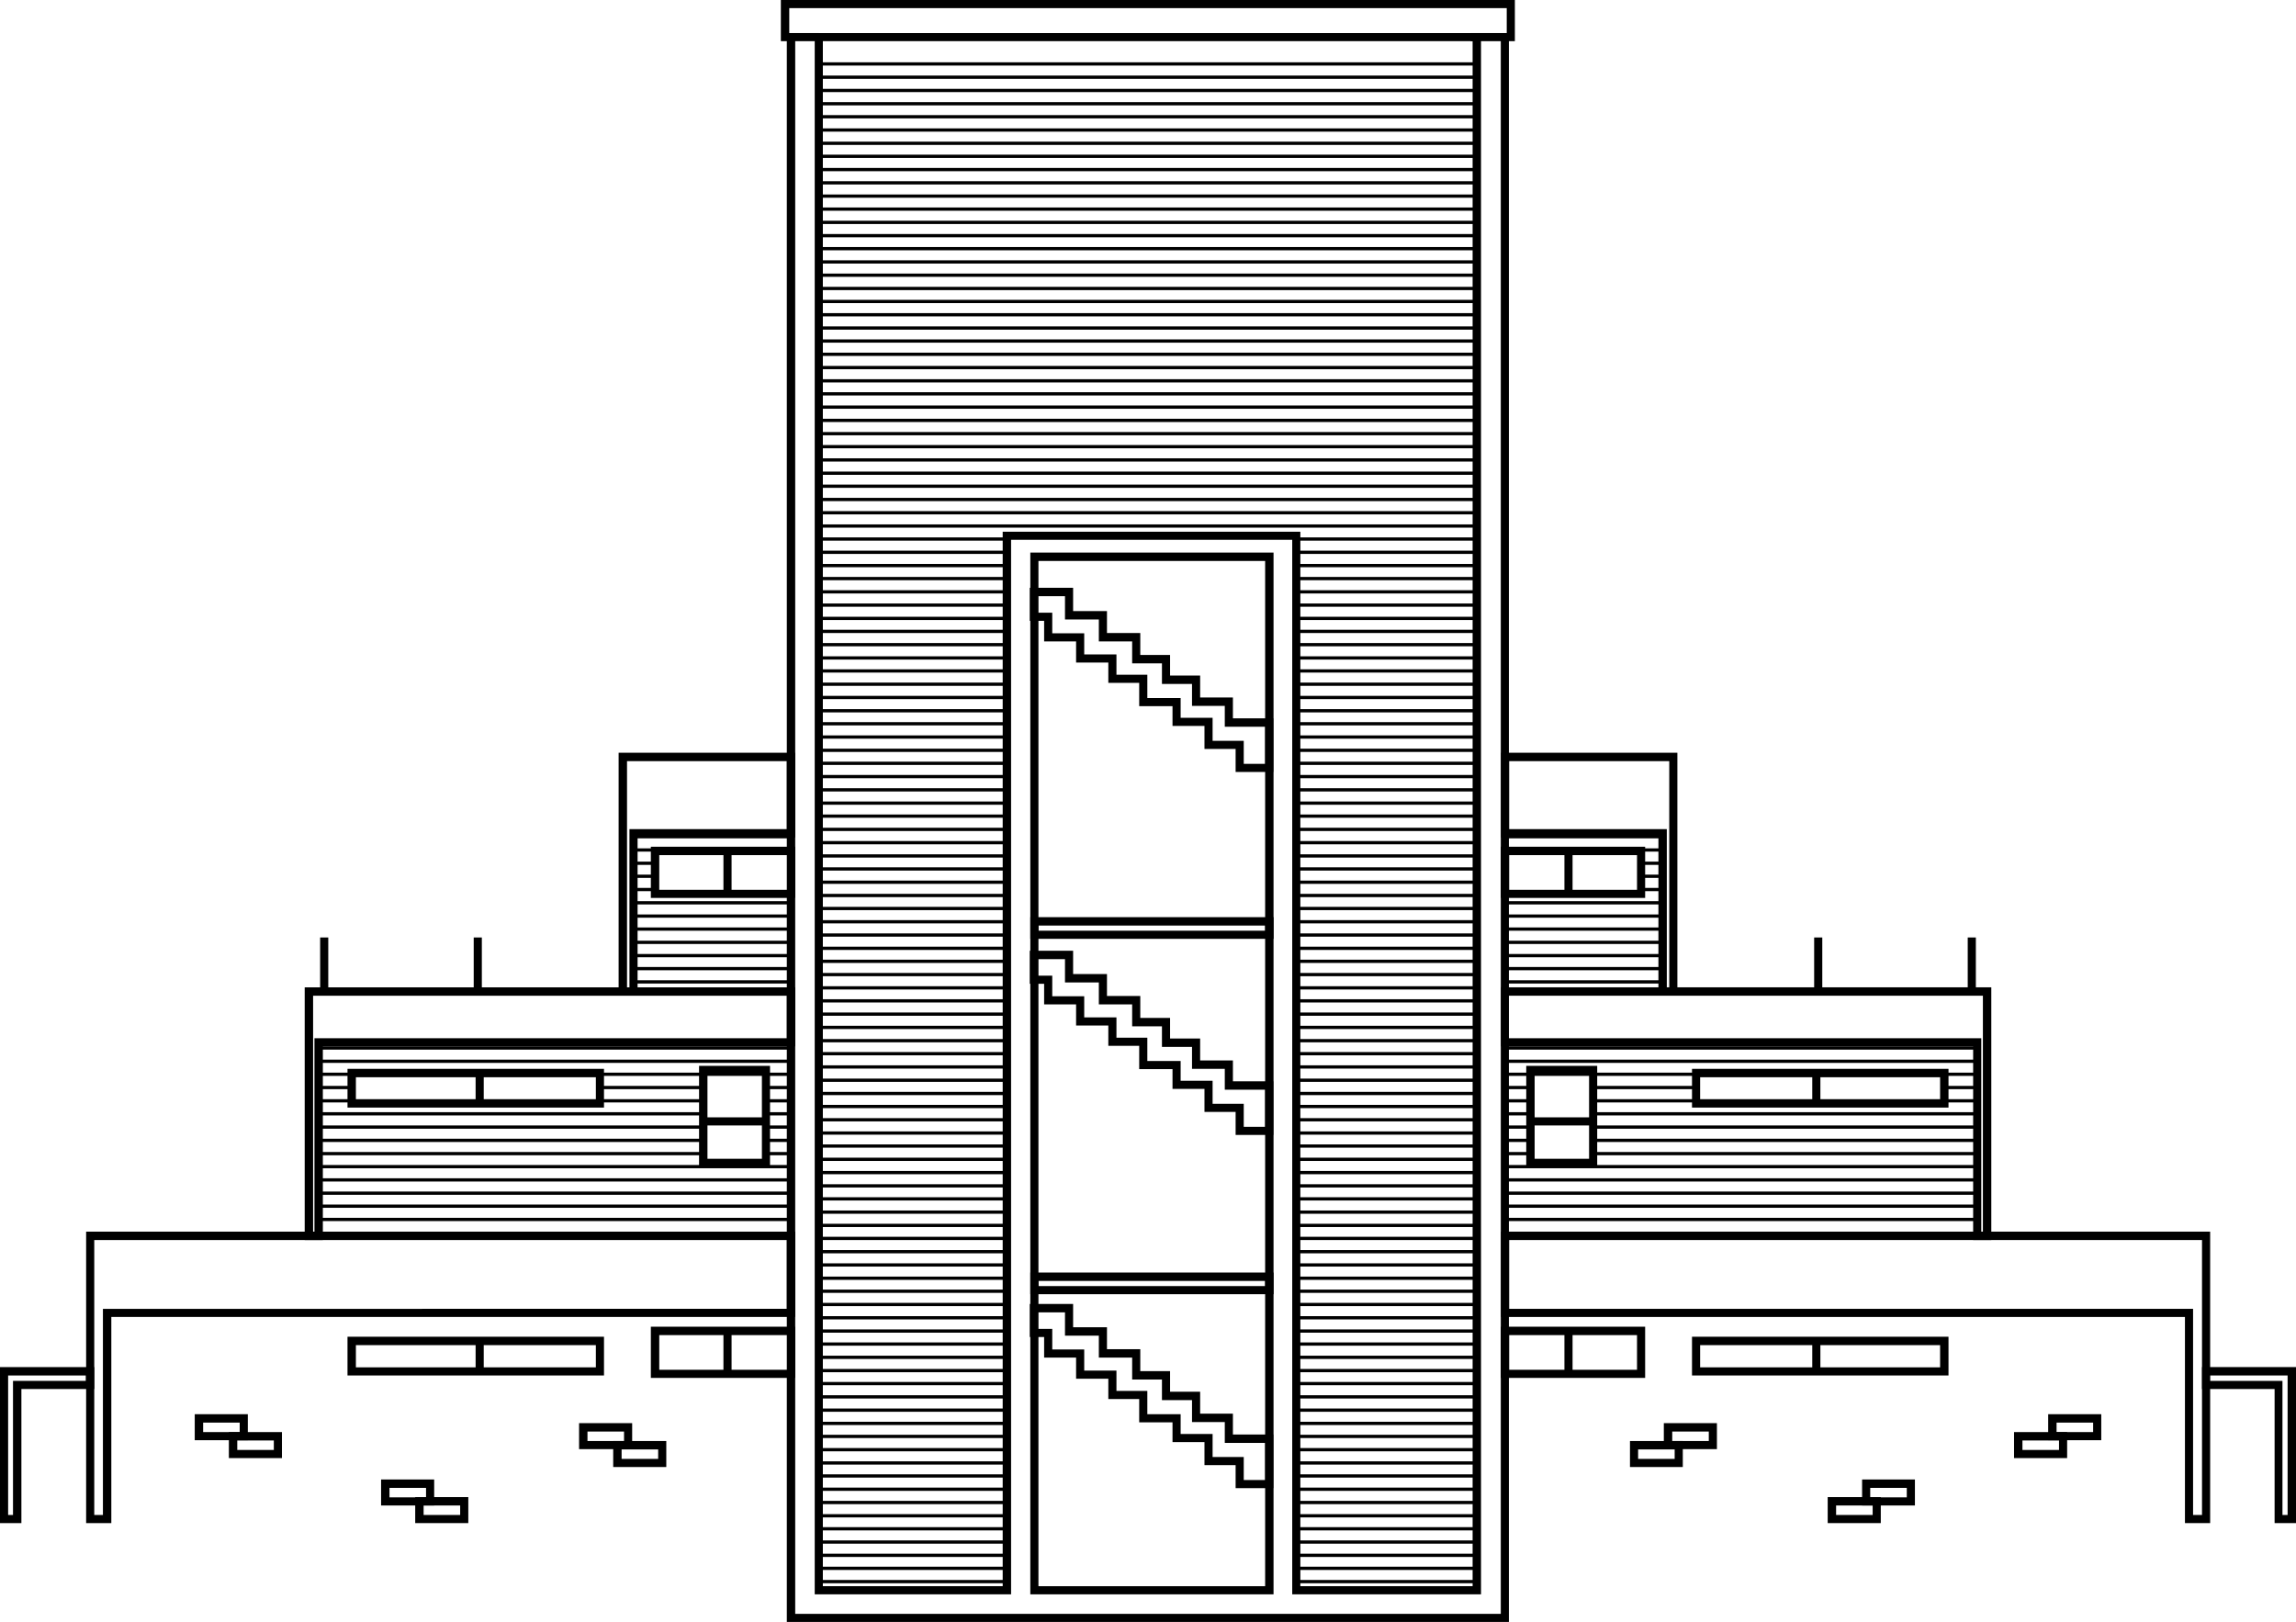 <?xml version="1.0" encoding="UTF-8"?>
<svg id="Capa_2" data-name="Capa 2" xmlns="http://www.w3.org/2000/svg" viewBox="0 0 84.77 59.88">
  <g id="Capa_1-2" data-name="Capa 1">
    <g>
      <path d="M54.68,58.86h-6.97V19.93h-10.38V58.86h-7.25V1.22h24.6V58.86Zm-6.67-.3h6.36V1.52H30.38V58.56h6.64V19.63h10.99V58.56Z"/>
      <polygon points="55.93 1.52 54.3 1.52 54.3 1.22 55.63 1.22 55.63 .3 29.14 .3 29.14 1.22 30.23 1.22 30.23 1.52 28.83 1.52 28.83 0 55.93 0 55.93 1.52"/>
      <polygon points="55.71 59.88 29.05 59.88 29.05 1.37 29.36 1.37 29.36 59.58 55.41 59.58 55.41 1.37 55.71 1.37 55.71 59.88"/>
      <path d="M47.02,58.86h-8.98V20.4h8.98V58.86Zm-8.68-.3h8.37V20.71h-8.37V58.56Z"/>
      <polygon points="23.54 36.6 23.24 36.6 23.24 30.61 29.05 30.61 29.05 28.1 23.15 28.1 23.15 36.6 22.84 36.6 22.84 27.79 29.36 27.79 29.36 30.92 23.54 30.92 23.54 36.6"/>
      <path d="M11.92,45.78h-.67v-9.33H29.36v2.18H11.92v7.15Zm-.37-.3h.06v-7.15H29.05v-1.57H11.56v8.72Z"/>
      <path d="M22.3,40.89H12.83v-1.43h9.47v1.43Zm-9.16-.3h8.86v-.82H13.14v.82Z"/>
      <rect x="17.56" y="39.62" width=".3" height="1.13"/>
      <path d="M22.3,50.78H12.83v-1.43h9.47v1.43Zm-9.16-.3h8.86v-.82H13.14v.82Z"/>
      <rect x="17.56" y="49.5" width=".3" height="1.13"/>
      <path d="M28.43,43.08h-2.62v-3.73h2.62v3.73Zm-2.31-.3h2.01v-3.13h-2.01v3.13Z"/>
      <rect x="25.96" y="41.25" width="2.31" height=".3"/>
      <path d="M29.36,33.15h-5.33v-1.89h5.33v1.89Zm-5.02-.3h4.72v-1.28h-4.72v1.28Z"/>
      <rect x="26.71" y="31.41" width=".3" height="1.58"/>
      <path d="M29.36,50.87h-5.33v-1.89h5.33v1.89Zm-5.02-.3h4.72v-1.28h-4.72v1.28Z"/>
      <rect x="26.71" y="49.13" width=".3" height="1.58"/>
      <rect x="11.82" y="34.61" width=".3" height="1.99"/>
      <rect x="17.49" y="34.61" width=".3" height="1.99"/>
      <path d="M4.11,56.23h-.93v-10.76H29.36v3.15H4.11v7.61Zm-.63-.3h.32v-7.61H29.05v-2.54H3.48v10.15Z"/>
      <path d="M.79,56.23H0v-5.76H3.48v.81H.79v4.95Zm-.49-.3h.18v-4.95H3.17v-.2H.3v5.15Z"/>
      <path d="M9.15,53.17h-1.96v-.96h1.96v.96Zm-1.65-.3h1.35v-.35h-1.35v.35Z"/>
      <path d="M10.41,53.83h-1.96v-.96h1.96v.96Zm-1.65-.3h1.35v-.35h-1.35v.35Z"/>
      <path d="M16.03,55.58h-1.96v-.96h1.96v.96Zm-1.65-.3h1.35v-.35h-1.35v.35Z"/>
      <path d="M17.29,56.23h-1.96v-.96h1.96v.96Zm-1.65-.3h1.35v-.35h-1.35v.35Z"/>
      <path d="M23.34,53.5h-1.96v-.96h1.96v.96Zm-1.65-.3h1.35v-.35h-1.35v.35Z"/>
      <path d="M24.6,54.16h-1.96v-.96h1.96v.96Zm-1.65-.3h1.35v-.35h-1.35v.35Z"/>
      <path d="M47.02,54.94h-1.4v-.85h-1.15v-.85h-1.18v-.73h-1.23v-.86h-1.14v-.75h-1.19v-.78h-1.18v-.76h-.53v-1.22h1.6v.86h1.25v.81h1.23v.81h1.1v.76h1.11v.81h1.21v.77h1.49v1.98Zm-1.1-.3h.79v-1.37h-1.49v-.77h-1.21v-.81h-1.11v-.76h-1.1v-.81h-1.23v-.81h-1.25v-.86h-1v.61h.53v.76h1.18v.78h1.19v.75h1.14v.86h1.23v.73h1.18v.85h1.15v.85Z"/>
      <path d="M47.02,41.9h-1.4v-.85h-1.15v-.85h-1.18v-.73h-1.23v-.86h-1.14v-.75h-1.19v-.78h-1.18v-.76h-.53v-1.22h1.6v.86h1.25v.81h1.23v.81h1.1v.76h1.11v.81h1.21v.77h1.49v1.98Zm-1.1-.3h.79v-1.37h-1.49v-.77h-1.21v-.81h-1.11v-.76h-1.1v-.81h-1.23v-.81h-1.25v-.86h-1v.61h.53v.76h1.18v.78h1.19v.75h1.14v.86h1.23v.73h1.18v.85h1.15v.85Z"/>
      <path d="M47.02,28.5h-1.4v-.85h-1.15v-.85h-1.18v-.73h-1.23v-.86h-1.14v-.75h-1.19v-.78h-1.18v-.76h-.53v-1.22h1.6v.86h1.25v.81h1.23v.81h1.1v.76h1.11v.81h1.21v.77h1.49v1.98Zm-1.1-.3h.79v-1.37h-1.49v-.77h-1.21v-.81h-1.11v-.76h-1.1v-.81h-1.23v-.81h-1.25v-.86h-1v.61h.53v.76h1.18v.78h1.19v.75h1.14v.86h1.23v.73h1.18v.85h1.15v.85Z"/>
      <path d="M47.02,47.78h-8.98v-.8h8.98v.8Zm-8.68-.3h8.37v-.19h-8.37v.19Z"/>
      <path d="M47.02,34.66h-8.98v-.8h8.98v.8Zm-8.68-.3h8.37v-.19h-8.37v.19Z"/>
      <g>
        <g>
          <rect x="47.86" y="58.33" width="6.67" height=".12"/>
          <rect x="30.23" y="58.33" width="6.95" height=".12"/>
        </g>
        <g>
          <rect x="47.86" y="57.84" width="6.67" height=".12"/>
          <rect x="30.23" y="57.84" width="6.95" height=".12"/>
        </g>
        <g>
          <rect x="47.86" y="57.36" width="6.67" height=".12"/>
          <rect x="30.23" y="57.36" width="6.95" height=".12"/>
        </g>
        <g>
          <rect x="47.86" y="56.87" width="6.67" height=".12"/>
          <rect x="30.23" y="56.87" width="6.95" height=".12"/>
        </g>
        <g>
          <rect x="47.86" y="56.38" width="6.67" height=".12"/>
          <rect x="30.23" y="56.38" width="6.95" height=".12"/>
        </g>
        <g>
          <rect x="47.86" y="55.9" width="6.67" height=".12"/>
          <rect x="30.23" y="55.9" width="6.95" height=".12"/>
        </g>
        <g>
          <rect x="47.86" y="55.41" width="6.67" height=".12"/>
          <rect x="30.23" y="55.41" width="6.95" height=".12"/>
        </g>
        <g>
          <rect x="47.86" y="54.92" width="6.67" height=".12"/>
          <rect x="30.23" y="54.92" width="6.95" height=".12"/>
        </g>
        <g>
          <rect x="47.86" y="54.43" width="6.67" height=".12"/>
          <rect x="30.23" y="54.43" width="6.95" height=".12"/>
        </g>
        <g>
          <rect x="47.86" y="53.95" width="6.67" height=".12"/>
          <rect x="30.23" y="53.95" width="6.95" height=".12"/>
        </g>
        <g>
          <rect x="47.86" y="53.46" width="6.67" height=".12"/>
          <rect x="30.23" y="53.46" width="6.95" height=".12"/>
        </g>
        <g>
          <rect x="47.86" y="52.97" width="6.67" height=".12"/>
          <rect x="30.23" y="52.97" width="6.95" height=".12"/>
        </g>
        <g>
          <rect x="47.86" y="52.49" width="6.67" height=".12"/>
          <rect x="30.23" y="52.49" width="6.95" height=".12"/>
        </g>
        <g>
          <rect x="47.86" y="52" width="6.67" height=".12"/>
          <rect x="30.23" y="52" width="6.95" height=".12"/>
        </g>
        <g>
          <rect x="47.86" y="51.51" width="6.67" height=".12"/>
          <rect x="30.23" y="51.51" width="6.95" height=".12"/>
        </g>
        <g>
          <rect x="47.86" y="51.02" width="6.67" height=".12"/>
          <rect x="30.23" y="51.02" width="6.95" height=".12"/>
        </g>
        <g>
          <rect x="47.86" y="50.54" width="6.67" height=".12"/>
          <rect x="30.23" y="50.54" width="6.95" height=".12"/>
        </g>
        <g>
          <rect x="47.86" y="50.05" width="6.67" height=".12"/>
          <rect x="30.23" y="50.05" width="6.95" height=".12"/>
        </g>
        <g>
          <rect x="47.86" y="49.56" width="6.67" height=".12"/>
          <rect x="30.23" y="49.56" width="6.95" height=".12"/>
        </g>
        <g>
          <rect x="47.86" y="49.08" width="6.67" height=".12"/>
          <rect x="30.23" y="49.08" width="6.95" height=".12"/>
        </g>
        <g>
          <rect x="30.23" y="48.59" width="6.95" height=".12"/>
          <rect x="47.86" y="48.59" width="6.67" height=".12"/>
        </g>
        <g>
          <rect x="47.86" y="48.1" width="6.67" height=".12"/>
          <rect x="30.23" y="48.1" width="6.95" height=".12"/>
        </g>
        <g>
          <rect x="47.86" y="47.61" width="6.67" height=".12"/>
          <rect x="30.23" y="47.61" width="6.95" height=".12"/>
        </g>
        <g>
          <rect x="47.86" y="47.13" width="6.67" height=".12"/>
          <rect x="30.23" y="47.13" width="6.95" height=".12"/>
        </g>
        <g>
          <rect x="47.86" y="46.64" width="6.67" height=".12"/>
          <rect x="30.23" y="46.64" width="6.95" height=".12"/>
        </g>
        <g>
          <rect x="47.86" y="46.15" width="6.67" height=".12"/>
          <rect x="30.23" y="46.15" width="6.95" height=".12"/>
        </g>
        <g>
          <rect x="47.86" y="45.66" width="6.67" height=".12"/>
          <rect x="30.23" y="45.66" width="6.95" height=".12"/>
        </g>
        <g>
          <rect x="47.86" y="45.18" width="6.67" height=".12"/>
          <rect x="30.23" y="45.18" width="6.95" height=".12"/>
        </g>
        <g>
          <rect x="47.86" y="44.69" width="6.67" height=".12"/>
          <rect x="30.23" y="44.69" width="6.95" height=".12"/>
        </g>
        <g>
          <rect x="47.86" y="44.2" width="6.67" height=".12"/>
          <rect x="30.23" y="44.2" width="6.95" height=".12"/>
        </g>
        <g>
          <rect x="47.86" y="43.72" width="6.67" height=".12"/>
          <rect x="30.23" y="43.72" width="6.95" height=".12"/>
        </g>
        <g>
          <rect x="47.86" y="43.23" width="6.67" height=".12"/>
          <rect x="30.23" y="43.23" width="6.95" height=".12"/>
        </g>
        <g>
          <rect x="47.86" y="42.74" width="6.67" height=".12"/>
          <rect x="30.23" y="42.74" width="6.95" height=".12"/>
        </g>
        <g>
          <rect x="47.86" y="42.25" width="6.67" height=".12"/>
          <rect x="30.23" y="42.25" width="6.95" height=".12"/>
        </g>
        <g>
          <rect x="47.86" y="41.77" width="6.67" height=".12"/>
          <rect x="30.23" y="41.77" width="6.95" height=".12"/>
        </g>
        <g>
          <rect x="47.86" y="41.28" width="6.67" height=".12"/>
          <rect x="30.23" y="41.28" width="6.95" height=".12"/>
        </g>
        <g>
          <rect x="47.86" y="40.79" width="6.67" height=".12"/>
          <rect x="30.23" y="40.79" width="6.95" height=".12"/>
        </g>
        <g>
          <rect x="47.86" y="40.31" width="6.67" height=".12"/>
          <rect x="30.23" y="40.31" width="6.95" height=".12"/>
        </g>
        <g>
          <rect x="47.86" y="39.82" width="6.67" height=".12"/>
          <rect x="30.23" y="39.82" width="6.95" height=".12"/>
        </g>
        <g>
          <rect x="47.86" y="39.33" width="6.67" height=".12"/>
          <rect x="30.23" y="39.33" width="6.95" height=".12"/>
        </g>
        <g>
          <rect x="47.86" y="38.84" width="6.67" height=".12"/>
          <rect x="30.23" y="38.84" width="6.95" height=".12"/>
        </g>
        <g>
          <rect x="47.86" y="38.36" width="6.67" height=".12"/>
          <rect x="30.23" y="38.36" width="6.95" height=".12"/>
        </g>
        <g>
          <rect x="47.86" y="37.87" width="6.67" height=".12"/>
          <rect x="30.23" y="37.87" width="6.95" height=".12"/>
        </g>
        <g>
          <rect x="47.86" y="37.38" width="6.67" height=".12"/>
          <rect x="30.23" y="37.38" width="6.95" height=".12"/>
        </g>
        <g>
          <rect x="47.86" y="36.89" width="6.67" height=".12"/>
          <rect x="30.23" y="36.89" width="6.95" height=".12"/>
        </g>
        <g>
          <rect x="47.86" y="36.41" width="6.67" height=".12"/>
          <rect x="30.23" y="36.41" width="6.95" height=".12"/>
        </g>
        <g>
          <rect x="47.86" y="35.92" width="6.67" height=".12"/>
          <rect x="30.23" y="35.92" width="6.95" height=".12"/>
        </g>
        <g>
          <rect x="47.86" y="35.43" width="6.67" height=".12"/>
          <rect x="30.23" y="35.43" width="6.95" height=".12"/>
        </g>
        <g>
          <rect x="47.86" y="34.95" width="6.67" height=".12"/>
          <rect x="30.23" y="34.95" width="6.95" height=".12"/>
        </g>
        <g>
          <rect x="47.86" y="34.46" width="6.67" height=".12"/>
          <rect x="30.23" y="34.46" width="6.95" height=".12"/>
        </g>
        <g>
          <rect x="47.86" y="33.97" width="6.67" height=".12"/>
          <rect x="30.23" y="33.97" width="6.95" height=".12"/>
        </g>
        <g>
          <rect x="47.86" y="33.48" width="6.67" height=".12"/>
          <rect x="30.23" y="33.48" width="6.95" height=".12"/>
        </g>
        <g>
          <rect x="47.86" y="33" width="6.67" height=".12"/>
          <rect x="30.23" y="33" width="6.95" height=".12"/>
        </g>
        <g>
          <rect x="47.86" y="32.51" width="6.67" height=".12"/>
          <rect x="30.23" y="32.51" width="6.95" height=".12"/>
        </g>
        <g>
          <rect x="47.86" y="32.02" width="6.67" height=".12"/>
          <rect x="30.23" y="32.02" width="6.95" height=".12"/>
        </g>
        <g>
          <rect x="47.86" y="31.54" width="6.67" height=".12"/>
          <rect x="30.23" y="31.54" width="6.95" height=".12"/>
        </g>
        <g>
          <rect x="47.86" y="31.05" width="6.67" height=".12"/>
          <rect x="30.23" y="31.05" width="6.95" height=".12"/>
        </g>
        <g>
          <rect x="47.86" y="30.56" width="6.67" height=".12"/>
          <rect x="30.23" y="30.56" width="6.95" height=".12"/>
        </g>
        <g>
          <rect x="47.86" y="30.07" width="6.67" height=".12"/>
          <rect x="30.23" y="30.07" width="6.95" height=".12"/>
        </g>
        <g>
          <rect x="47.86" y="29.59" width="6.67" height=".12"/>
          <rect x="30.23" y="29.59" width="6.95" height=".12"/>
        </g>
        <g>
          <rect x="47.86" y="29.1" width="6.67" height=".12"/>
          <rect x="30.23" y="29.1" width="6.95" height=".12"/>
        </g>
        <g>
          <rect x="47.86" y="28.61" width="6.67" height=".12"/>
          <rect x="30.23" y="28.61" width="6.95" height=".12"/>
        </g>
        <g>
          <rect x="47.86" y="28.12" width="6.67" height=".12"/>
          <rect x="30.23" y="28.12" width="6.95" height=".12"/>
        </g>
        <g>
          <rect x="47.86" y="27.64" width="6.67" height=".12"/>
          <rect x="30.23" y="27.64" width="6.95" height=".12"/>
        </g>
        <g>
          <rect x="47.86" y="27.15" width="6.67" height=".12"/>
          <rect x="30.23" y="27.15" width="6.95" height=".12"/>
        </g>
        <g>
          <rect x="47.86" y="26.66" width="6.67" height=".12"/>
          <rect x="30.23" y="26.66" width="6.95" height=".12"/>
        </g>
        <g>
          <rect x="47.86" y="26.18" width="6.67" height=".12"/>
          <rect x="30.23" y="26.18" width="6.95" height=".12"/>
        </g>
        <g>
          <rect x="47.86" y="25.69" width="6.67" height=".12"/>
          <rect x="30.23" y="25.69" width="6.95" height=".12"/>
        </g>
        <g>
          <rect x="47.86" y="25.2" width="6.67" height=".12"/>
          <rect x="30.23" y="25.2" width="6.95" height=".12"/>
        </g>
        <g>
          <rect x="47.86" y="24.71" width="6.67" height=".12"/>
          <rect x="30.23" y="24.71" width="6.95" height=".12"/>
        </g>
        <g>
          <rect x="47.86" y="24.23" width="6.67" height=".12"/>
          <rect x="30.23" y="24.23" width="6.95" height=".12"/>
        </g>
        <g>
          <rect x="47.86" y="23.74" width="6.67" height=".12"/>
          <rect x="30.23" y="23.74" width="6.95" height=".12"/>
        </g>
        <g>
          <rect x="47.86" y="23.25" width="6.67" height=".12"/>
          <rect x="30.23" y="23.25" width="6.95" height=".12"/>
        </g>
        <g>
          <rect x="47.86" y="22.77" width="6.67" height=".12"/>
          <rect x="30.23" y="22.77" width="6.95" height=".12"/>
        </g>
        <g>
          <rect x="47.86" y="22.28" width="6.67" height=".12"/>
          <rect x="30.23" y="22.28" width="6.95" height=".12"/>
        </g>
        <g>
          <rect x="47.86" y="21.79" width="6.67" height=".12"/>
          <rect x="30.23" y="21.79" width="6.95" height=".12"/>
        </g>
        <g>
          <rect x="47.86" y="21.3" width="6.67" height=".12"/>
          <rect x="30.23" y="21.3" width="6.95" height=".12"/>
        </g>
        <g>
          <rect x="47.86" y="20.82" width="6.67" height=".12"/>
          <rect x="30.23" y="20.82" width="6.95" height=".12"/>
        </g>
        <g>
          <rect x="47.86" y="20.33" width="6.67" height=".12"/>
          <rect x="30.23" y="20.33" width="6.95" height=".12"/>
        </g>
        <g>
          <rect x="30.23" y="19.84" width="6.95" height=".12"/>
          <rect x="47.86" y="19.84" width="6.67" height=".12"/>
        </g>
        <rect x="30.23" y="19.36" width="24.3" height=".12"/>
        <rect x="30.23" y="18.87" width="24.3" height=".12"/>
        <rect x="30.23" y="18.38" width="24.3" height=".12"/>
        <rect x="30.23" y="17.89" width="24.3" height=".12"/>
        <rect x="30.23" y="17.41" width="24.3" height=".12"/>
        <rect x="30.23" y="16.92" width="24.3" height=".12"/>
        <rect x="30.23" y="16.43" width="24.3" height=".12"/>
        <rect x="30.23" y="15.95" width="24.3" height=".12"/>
        <rect x="30.23" y="15.46" width="24.3" height=".12"/>
        <rect x="30.23" y="14.97" width="24.3" height=".12"/>
        <rect x="30.23" y="14.48" width="24.3" height=".12"/>
        <rect x="30.23" y="14" width="24.3" height=".12"/>
        <rect x="30.23" y="13.51" width="24.3" height=".12"/>
        <rect x="30.23" y="13.02" width="24.3" height=".12"/>
        <rect x="30.23" y="12.53" width="24.3" height=".12"/>
        <rect x="30.23" y="12.05" width="24.3" height=".12"/>
        <rect x="30.23" y="11.56" width="24.3" height=".12"/>
        <rect x="30.23" y="11.07" width="24.3" height=".12"/>
        <rect x="30.23" y="10.59" width="24.3" height=".12"/>
        <rect x="30.23" y="10.1" width="24.3" height=".12"/>
        <rect x="30.23" y="9.61" width="24.3" height=".12"/>
        <rect x="30.23" y="9.12" width="24.3" height=".12"/>
        <rect x="30.23" y="8.64" width="24.3" height=".12"/>
        <rect x="30.23" y="8.15" width="24.3" height=".12"/>
        <rect x="30.23" y="7.66" width="24.3" height=".12"/>
        <rect x="30.23" y="7.18" width="24.3" height=".12"/>
        <rect x="30.23" y="6.69" width="24.3" height=".12"/>
        <rect x="30.23" y="6.2" width="24.3" height=".12"/>
        <rect x="30.23" y="5.71" width="24.3" height=".12"/>
        <rect x="30.23" y="5.23" width="24.3" height=".12"/>
        <rect x="30.23" y="4.74" width="24.3" height=".12"/>
        <rect x="30.23" y="4.25" width="24.3" height=".12"/>
        <rect x="30.23" y="3.77" width="24.3" height=".12"/>
        <rect x="30.23" y="3.28" width="24.3" height=".12"/>
        <rect x="30.23" y="2.79" width="24.3" height=".12"/>
        <rect x="30.23" y="2.3" width="24.3" height=".12"/>
      </g>
      <g>
        <rect x="11.78" y="44.96" width="17.43" height=".12"/>
        <rect x="11.78" y="44.47" width="17.43" height=".12"/>
        <rect x="11.78" y="43.99" width="17.43" height=".12"/>
        <rect x="11.78" y="43.5" width="17.43" height=".12"/>
        <rect x="11.78" y="43.01" width="17.43" height=".12"/>
        <g>
          <rect x="28.31" y="42.53" width=".9" height=".12"/>
          <rect x="11.78" y="42.53" width="14.12" height=".12"/>
        </g>
        <g>
          <rect x="28.31" y="42.04" width=".9" height=".12"/>
          <rect x="11.78" y="42.04" width="14.12" height=".12"/>
        </g>
        <g>
          <rect x="28.31" y="41.55" width=".91" height=".12"/>
          <rect x="11.78" y="41.55" width="14.11" height=".12"/>
        </g>
        <g>
          <rect x="28.27" y="41.06" width=".94" height=".12"/>
          <rect x="11.78" y="41.06" width="14.1" height=".12"/>
        </g>
        <g>
          <rect x="28.37" y="40.58" width=".84" height=".12"/>
          <rect x="11.78" y="40.58" width="14.1" height=".12"/>
        </g>
        <rect x="11.78" y="40.09" width="1.2" height=".12"/>
        <rect x="22.15" y="40.09" width="3.81" height=".12"/>
        <g>
          <rect x="28.35" y="40.09" width=".89" height=".12"/>
          <rect x="28.2" y="40.09" width=".16" height=".12"/>
        </g>
        <g>
          <rect x="28.32" y="39.6" width=".89" height=".12"/>
          <rect x="11.78" y="39.6" width="16.54" height=".12"/>
        </g>
        <rect x="11.78" y="39.12" width="17.43" height=".12"/>
        <rect x="11.78" y="38.63" width="17.43" height=".12"/>
        <rect x="23.44" y="36.19" width="5.78" height=".12"/>
        <rect x="23.44" y="35.7" width="5.78" height=".12"/>
        <rect x="23.44" y="35.22" width="5.78" height=".12"/>
        <rect x="23.44" y="34.73" width="5.78" height=".12"/>
        <rect x="23.44" y="34.24" width="5.78" height=".12"/>
        <rect x="23.44" y="33.76" width="5.78" height=".12"/>
        <rect x="23.39" y="33.27" width="5.82" height=".12"/>
        <rect x="23.39" y="32.78" width=".79" height=".12"/>
        <rect x="23.39" y="32.29" width=".79" height=".12"/>
        <rect x="23.39" y="31.81" width=".79" height=".12"/>
        <rect x="23.39" y="31.32" width=".79" height=".12"/>
        <rect x="23.39" y="30.83" width="5.82" height=".12"/>
      </g>
      <polygon points="61.93 36.6 61.63 36.6 61.63 28.1 55.72 28.1 55.72 30.61 61.54 30.61 61.54 36.6 61.23 36.6 61.23 30.92 55.42 30.92 55.42 27.79 61.93 27.79 61.93 36.6"/>
      <path d="M73.52,45.78h-.67v-7.15h-17.43v-2.18h18.1v9.33Zm-.37-.3h.06v-8.72h-17.5v1.57h17.44v7.15Z"/>
      <path d="M71.94,40.89h-9.47v-1.43h9.47v1.43Zm-9.17-.3h8.86v-.82h-8.86v.82Z"/>
      <rect x="66.91" y="39.62" width=".3" height="1.13"/>
      <path d="M71.94,50.78h-9.47v-1.43h9.47v1.43Zm-9.17-.3h8.86v-.82h-8.86v.82Z"/>
      <rect x="66.91" y="49.5" width=".3" height="1.13"/>
      <path d="M58.97,43.08h-2.62v-3.73h2.62v3.73Zm-2.31-.3h2.01v-3.13h-2.01v3.13Z"/>
      <rect x="56.5" y="41.25" width="2.31" height=".3"/>
      <path d="M60.74,33.15h-5.33v-1.89h5.33v1.89Zm-5.02-.3h4.72v-1.28h-4.72v1.28Z"/>
      <rect x="57.76" y="31.41" width=".3" height="1.58"/>
      <path d="M60.74,50.87h-5.33v-1.89h5.33v1.89Zm-5.02-.3h4.72v-1.28h-4.72v1.28Z"/>
      <rect x="57.76" y="49.13" width=".3" height="1.58"/>
      <rect x="72.65" y="34.61" width=".3" height="1.99"/>
      <rect x="66.98" y="34.61" width=".3" height="1.99"/>
      <path d="M81.6,56.23h-.93v-7.61h-25.25v-3.15h26.18v10.76Zm-.63-.3h.33v-10.15h-25.58v2.54h25.25v7.61Z"/>
      <path d="M84.77,56.23h-.79v-4.95h-2.68v-.81h3.48v5.76Zm-.49-.3h.18v-5.15h-2.87v.2h2.68v4.95Z"/>
      <path d="M77.58,53.17h-1.96v-.96h1.96v.96Zm-1.65-.3h1.35v-.35h-1.35v.35Z"/>
      <path d="M76.32,53.83h-1.96v-.96h1.96v.96Zm-1.65-.3h1.35v-.35h-1.35v.35Z"/>
      <path d="M70.7,55.58h-1.95v-.96h1.95v.96Zm-1.65-.3h1.35v-.35h-1.35v.35Z"/>
      <path d="M69.44,56.23h-1.96v-.96h1.96v.96Zm-1.65-.3h1.35v-.35h-1.35v.35Z"/>
      <path d="M63.39,53.5h-1.96v-.96h1.96v.96Zm-1.65-.3h1.35v-.35h-1.35v.35Z"/>
      <path d="M62.13,54.16h-1.95v-.96h1.95v.96Zm-1.65-.3h1.35v-.35h-1.35v.35Z"/>
      <g>
        <rect x="55.56" y="44.96" width="17.43" height=".12"/>
        <rect x="55.56" y="44.47" width="17.43" height=".12"/>
        <rect x="55.56" y="43.99" width="17.43" height=".12"/>
        <rect x="55.56" y="43.5" width="17.43" height=".12"/>
        <rect x="55.56" y="43.01" width="17.43" height=".12"/>
        <g>
          <rect x="55.56" y="42.53" width=".9" height=".12"/>
          <rect x="58.87" y="42.53" width="14.12" height=".12"/>
        </g>
        <g>
          <rect x="55.56" y="42.04" width=".9" height=".12"/>
          <rect x="58.87" y="42.04" width="14.12" height=".12"/>
        </g>
        <g>
          <rect x="55.56" y="41.55" width=".91" height=".12"/>
          <rect x="58.88" y="41.55" width="14.11" height=".12"/>
        </g>
        <g>
          <rect x="55.56" y="41.06" width=".94" height=".12"/>
          <rect x="58.89" y="41.06" width="14.1" height=".12"/>
        </g>
        <g>
          <rect x="55.56" y="40.58" width=".84" height=".12"/>
          <rect x="58.89" y="40.58" width="14.1" height=".12"/>
        </g>
        <rect x="71.79" y="40.09" width="1.2" height=".12"/>
        <rect x="58.82" y="40.09" width="3.81" height=".12"/>
        <g>
          <rect x="55.54" y="40.09" width=".89" height=".12"/>
          <rect x="56.42" y="40.09" width=".16" height=".12"/>
        </g>
        <g>
          <rect x="55.56" y="39.6" width=".89" height=".12"/>
          <rect x="56.45" y="39.6" width="16.54" height=".12"/>
        </g>
        <rect x="55.56" y="39.12" width="17.43" height=".12"/>
        <rect x="55.56" y="38.63" width="17.43" height=".12"/>
        <rect x="55.56" y="36.19" width="5.78" height=".12"/>
        <rect x="55.56" y="35.7" width="5.78" height=".12"/>
        <rect x="55.56" y="35.22" width="5.78" height=".12"/>
        <rect x="55.56" y="34.73" width="5.78" height=".12"/>
        <rect x="55.56" y="34.24" width="5.78" height=".12"/>
        <rect x="55.56" y="33.76" width="5.78" height=".12"/>
        <rect x="55.56" y="33.27" width="5.82" height=".12"/>
        <rect x="60.59" y="32.78" width=".79" height=".12"/>
        <rect x="60.59" y="32.29" width=".79" height=".12"/>
        <rect x="60.59" y="31.81" width=".79" height=".12"/>
        <rect x="60.59" y="31.32" width=".79" height=".12"/>
        <rect x="55.56" y="30.83" width="5.82" height=".12"/>
      </g>
    </g>
  </g>
</svg>
